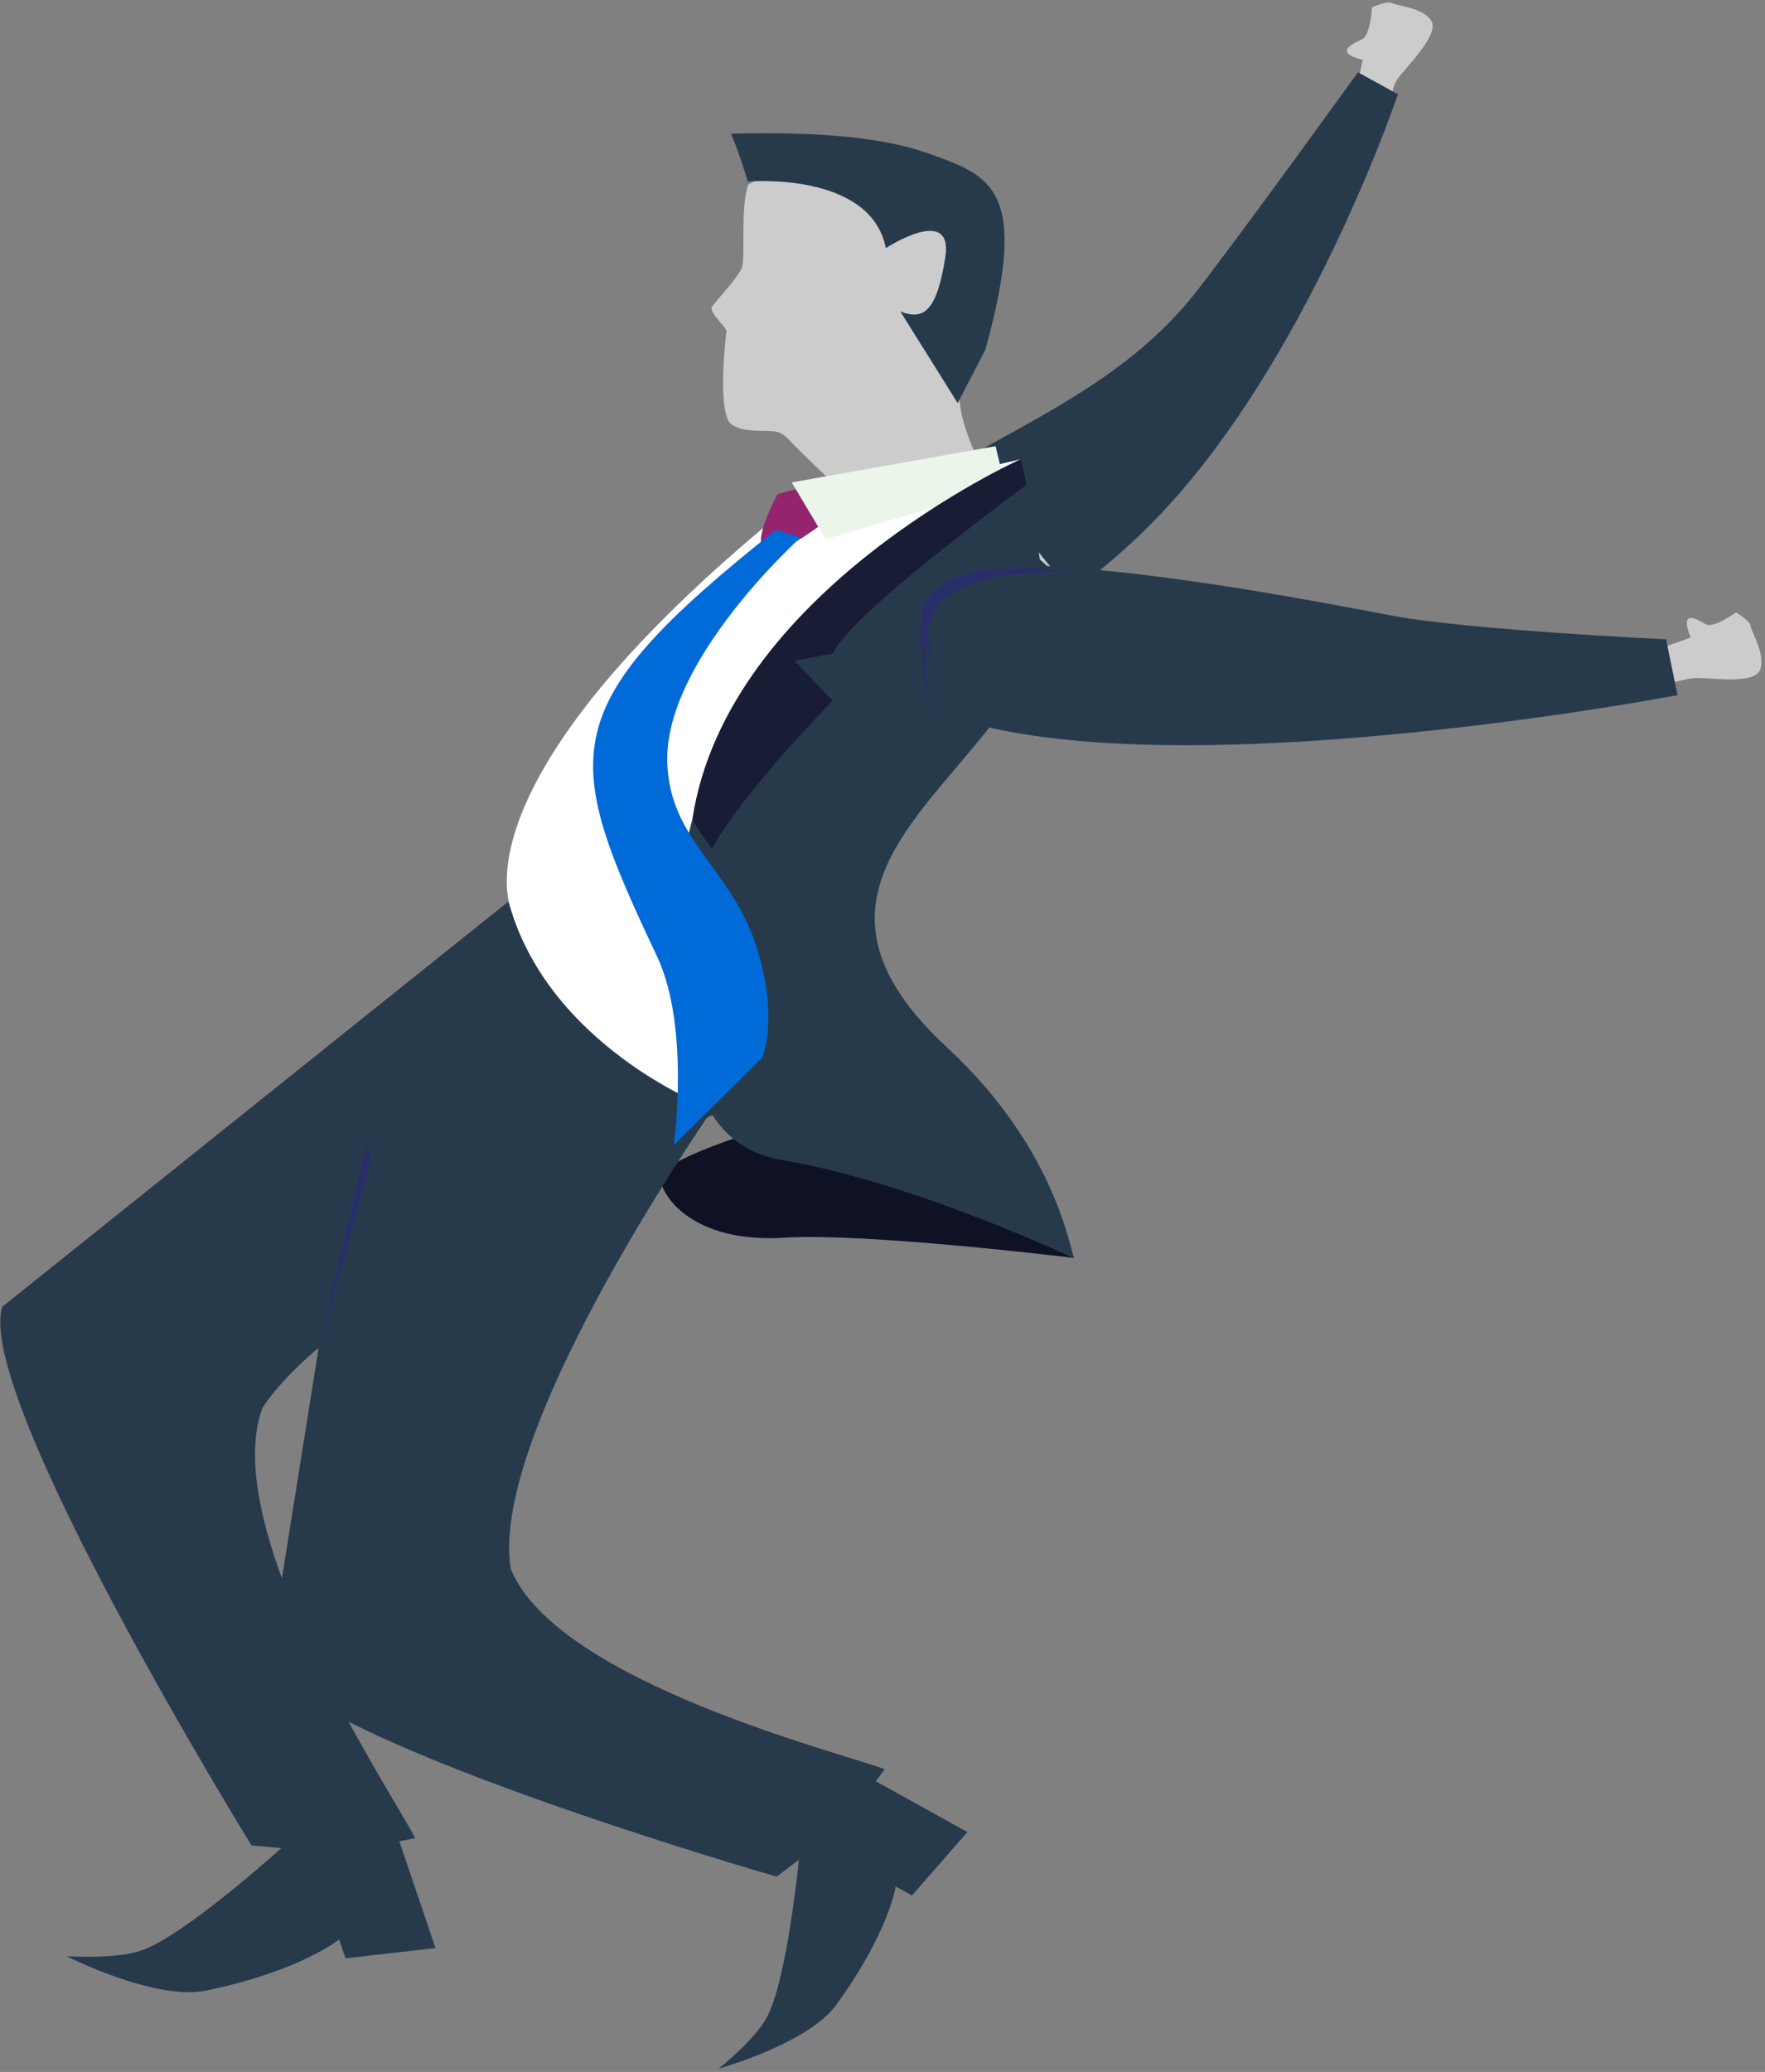 <?xml version="1.0" encoding="UTF-8"?>
<svg width="179px" height="210px" viewBox="0 0 179 210" version="1.1" xmlns="http://www.w3.org/2000/svg" xmlns:xlink="http://www.w3.org/1999/xlink">
    <rect x="0" y="0" width="179" height="210" fill="#808080" stroke="none"/>
    <!-- Generator: sketchtool 50.2 (55047) - http://www.bohemiancoding.com/sketch -->
    <title>1FFF41CB-BA90-47D8-AEAD-A9CBADB5DAF4</title>
    <desc>Created with sketchtool.</desc>
    <defs></defs>
    <g id="Homepage" stroke="none" stroke-width="1" fill="none" fill-rule="evenodd">
        <g id="FB-Ent-concept-v1a" transform="translate(-1159, -221)">
            <g id="Advisor-Smlr" transform="translate(1248.5, 326) scale(-1, 1) translate(-1248.5, -326) translate(1159, 221)">
                <path d="M70.093,127.494 C70.093,127.494 91.103,124.917 99.457,125.443 C107.811,125.968 111.544,122.07 112.055,119.513 C112.565,116.957 92.8,111.872 92.8,111.872 C92.8,111.872 72.346,122.732 70.093,127.494" id="Fill-64" fill="#0F1124"></path>
                <path d="M41.544,9.605 L37.783,11.06 C37.783,11.06 38.151,9.216 37.28,7.994 C36.406,6.768 33.032,3.535 33.848,2.141 C34.672,0.75 37.38,0.617 37.817,0.335 C38.262,0.054 39.836,0.746 39.836,0.746 C39.836,0.746 40.004,3.569 40.823,3.977 C41.652,4.393 43.912,5.259 40.782,6.059 L41.544,9.605" id="Fill-68" fill="#D6EBDB"></path>
                <path d="M41.544,9.605 L37.783,11.06 C37.783,11.06 38.151,9.216 37.28,7.994 C36.406,6.768 33.032,3.535 33.848,2.141 C34.672,0.75 37.38,0.617 37.817,0.335 C38.262,0.054 39.836,0.746 39.836,0.746 C39.836,0.746 40.004,3.569 40.823,3.977 C41.652,4.393 43.912,5.259 40.782,6.059 L41.544,9.605" id="Fill-69" fill="#CCCCCC"></path>
                <path d="M78.463,65.757 C78.463,65.757 95.56,71.797 96.794,67.81 C99.938,57.646 99.746,60.385 89.859,52.314 C79.975,44.241 66.459,40.906 57.518,29.361 C52.459,22.828 41.281,7.325 41.281,7.325 L37.23,9.56 C37.23,9.56 44.907,32.406 58.103,48.479 C63.674,55.269 69.194,59.564 78.463,65.757" id="Fill-70" fill="#273A4C"></path>
                <path d="M103.754,27.105 C103.384,26.067 103.941,20.934 103.111,18.712 C101.157,17.594 99.276,16.331 97.37,15.127 C96.947,14.858 96.551,14.602 96.167,14.363 C93.145,14.663 90.081,15.155 87.148,15.719 C85.707,15.996 84.27,16.298 82.844,16.638 C81.922,17.061 80.997,17.496 80.08,17.926 C79.358,18.262 76.5,28 79.79,35.236 C87.085,41.438 71.461,58.593 71.461,58.593 C88.534,42.494 78.083,66.378 78.083,66.378 C77.097,64.229 94.024,49.399 95.045,48.436 C99.791,43.932 98.861,44.507 99.791,43.932 C100.716,43.356 103.246,44.079 104.791,43.024 C106.345,41.977 105.374,33.869 105.324,33.557 C105.274,33.246 107.111,31.666 106.808,31.12 C106.507,30.581 104.141,28.165 103.754,27.105 Z" id="Fill-71" fill="#CCCCCC"></path>
                <path d="M85,15.5 C78.571,17.775 74.5,19 79.069,35.447 L81.875,40.86 L87.691,31.564 C85.35,32.499 84.006,31.586 83.136,26.112 C82.257,20.631 89.158,25.147 89.158,25.147 C90.719,17.316 103.172,18.399 103.172,18.399 C103.172,18.399 104,15.5 104.873,13.55 C95.983,13.307 89.359,13.957 85,15.5 Z" id="Fill-72" fill="#273A4C"></path>
                <path d="M102.564,111.07 C102.564,111.07 143.968,129.67 152.387,142.702 C157.069,155.368 138.385,183.032 136.91,186.302 L138.499,186.62 L134.833,197.442 L143.958,198.487 L144.61,196.569 C144.61,196.569 148.509,199.763 158.089,201.752 C163.249,202.823 172.239,198.274 172.239,198.274 C172.239,198.274 167.297,198.605 164.638,197.679 C160.255,196.154 150.468,187.314 150.468,187.314 L153.501,187.032 C153.501,187.032 181.7,141.364 178.757,132.434 L127.496,91.416 L102.564,111.07" id="Fill-73" fill="#273A4C"></path>
                <path d="M105.902,111.224 C105.902,111.224 129.558,144.784 127.198,159.012 C122.498,170.657 92.345,177.996 89.284,179.322 L90.181,180.534 L80.889,185.686 L86.514,192.112 L88.158,191.199 C88.158,191.199 88.843,195.833 94.188,203.196 C97.069,207.158 106.097,209.651 106.097,209.651 C106.097,209.651 102.489,206.788 101.242,204.489 C99.179,200.699 97.977,188.494 97.977,188.494 L100.242,190.2 C100.242,190.2 148.2,176.423 151.757,168.447 L142.157,108.172 L105.902,111.224" id="Fill-74" fill="#273A4C"></path>
                <polyline id="Fill-75" fill="#282E6A" points="141.357 117.51 141.764 115.725 146.823 137.142 141.357 117.51"></polyline>
                <path d="M107.558,112.068 C107.558,112.068 123.174,105.986 127.291,91.847 C128.299,88.384 128.639,75.792 100.255,52.387 L75.488,46.542 L99.615,102.249 L107.558,112.068" id="Fill-76" fill="#FFFFFF"></path>
                <path d="M70.047,127.542 C70.415,127.158 71.681,116.582 82.921,106.196 C102.144,88.433 78.196,79.526 73.542,64.818 C72.063,60.14 75.488,46.542 75.488,46.542 C75.488,46.542 107.625,63.05 109.89,89.207 C112.265,116.65 101.843,117.171 98.82,117.727 C85.722,120.132 70.047,127.542 70.047,127.542" id="Fill-77" fill="#273A4C"></path>
                <path d="M95.785,53.224 L94.96,48.656 L100.136,50.084 C100.136,50.084 106.069,60.775 95.785,53.224" id="Fill-78" fill="#94246E"></path>
                <polyline id="Fill-79" fill="#ECF5EA" points="95.269 54.652 98.706 48.895 78.031 45.221 77.056 49.32 95.269 54.652"></polyline>
                <path d="M11.845,66.135 L10.725,69.628 C10.725,69.628 8.406,68.764 6.96,68.719 C5.517,68.67 1.077,69.418 0.496,67.876 C-0.085,66.323 1.405,64.011 1.451,63.47 C1.493,62.928 2.935,62.068 2.935,62.068 C2.935,62.068 5.187,63.699 5.981,63.28 C6.777,62.862 8.763,61.537 7.537,64.624 L11.845,66.135" id="Fill-80" fill="#CCCCCC"></path>
                <path d="M91.793,66.26 C97.09,57.061 84.842,56.658 72.399,57.396 C59.966,58.128 45.261,60.998 37.746,62.408 C30.014,63.865 10.034,64.795 10.034,64.795 L8.871,70.454 C8.871,70.454 81.403,84.3 91.793,66.26" id="Fill-81" fill="#273A4C"></path>
                <path d="M69.975,57.985 C69.578,57.994 93.625,54.258 82.693,69.626 C82.693,69.626 92.563,57.487 69.975,57.985" id="Fill-82" fill="#282E6A"></path>
                <path d="M110.66,116.055 C110.66,116.055 108.993,104.06 112.367,96.93 C122.1,76.358 122.93,71.679 100.329,53.713 L97.8,54.474 C97.8,54.474 111.67,66.922 111.328,77.299 C111.067,85.218 104.837,88.017 102.304,95.876 C99.943,103.202 101.702,107.201 101.702,107.201 L110.66,116.055" id="Fill-83" fill="#006AD8"></path>
                <path d="M84.618,72.599 C84.618,72.599 86.78,63.322 84.806,60.483 C84.806,60.483 85.714,65.506 84.618,72.599" id="Fill-84" fill="#282E6A"></path>
                <path d="M74.889,49.136 C75.768,49.781 93.411,62.788 94.45,66.212 L98.425,66.975 L94.553,71.018 C94.553,71.018 103.735,80.362 106.792,86.002 C106.813,86.038 108.818,83.292 108.777,83.019 C105.283,59.907 75.488,46.542 75.488,46.542 C75.488,46.542 75.231,47.571 74.889,49.136" id="Fill-85" fill="#191C35"></path>
            </g>
        </g>
    </g>
</svg>
